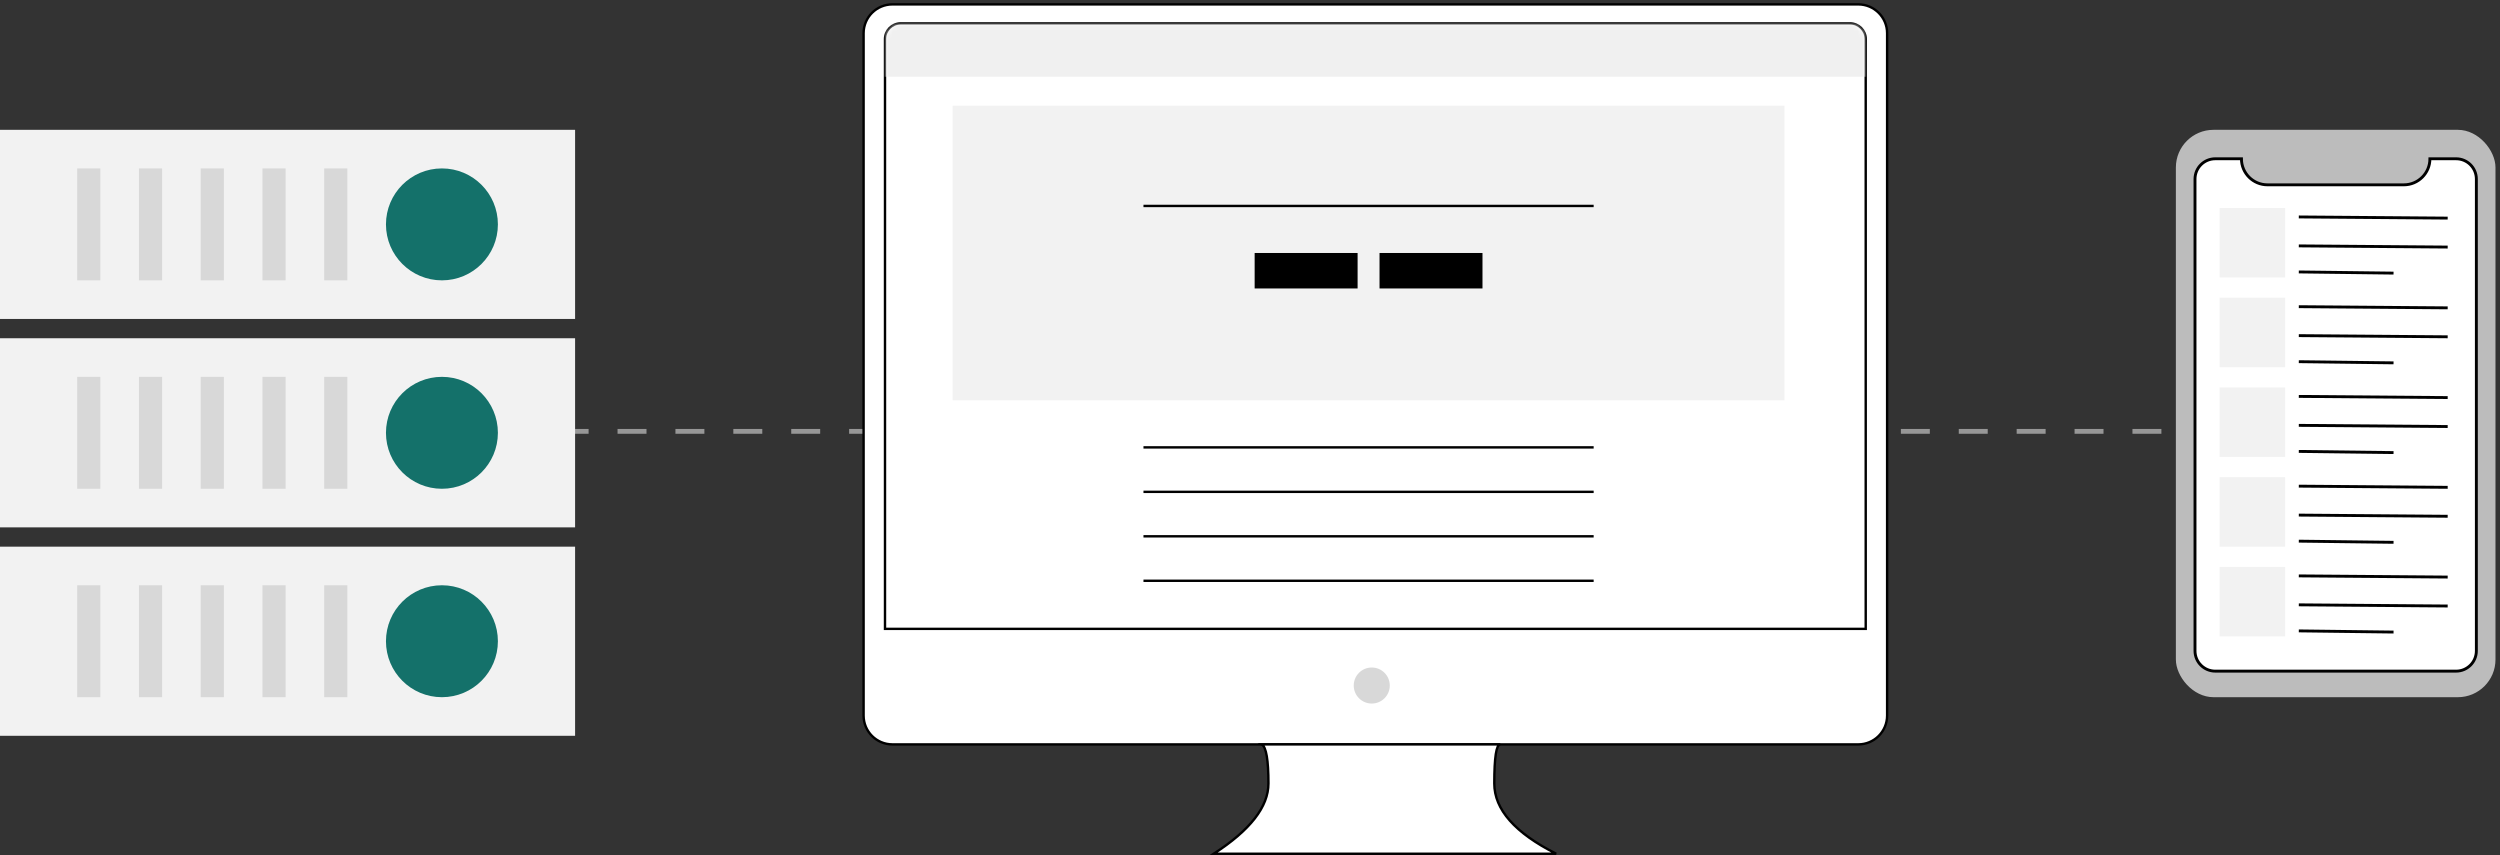 <svg xmlns="http://www.w3.org/2000/svg" xmlns:xlink="http://www.w3.org/1999/xlink" width="570" height="195" viewBox="0 0 570 195"><rect x="0" y="0" width="570" height="195" fill="#333333" stroke="none"/><defs><path id="ou3hhsavra" d="M3.287 0h216.48c1.815 0 3.287 1.472 3.287 3.287v134.21H0V3.288C0 1.472 1.472 0 3.287 0z"></path></defs><g fill="none" fill-rule="evenodd"><g><g><path stroke="#979797" stroke-dasharray="6.6" stroke-width="1.1" d="M380.6 97.35L533.5 97.35" transform="translate(-1043 -3646) translate(1043 3647)"></path><g transform="translate(-1043 -3646) translate(1043 3647) translate(496.1 28.6)"><rect width="72.87" height="129.36" fill="#BCBCBC" rx="8.58"></rect><path fill="#FFF" stroke="#000" stroke-width=".66" d="M63.89 6.6c2.551 0 4.62 2.068 4.62 4.62V118.8c0 2.552-2.069 4.62-4.62 4.62H8.98c-2.552 0-4.62-2.068-4.62-4.62V11.22c0-2.552 2.068-4.62 4.62-4.62h5.968c0 3.28 2.659 5.94 5.94 5.94h31.094c3.28 0 5.94-2.66 5.94-5.94h5.968z"></path><g><path fill="#F2F2F2" fill-rule="nonzero" d="M0 0H14.948V15.84H0zM0 20.46H14.948V36.3H0z" transform="translate(9.965 17.82)"></path><g stroke="#000" stroke-width=".66"><g><path d="M0 .723L33.944.99M0 7.323L33.944 7.59M0 13.263L21.6 13.53" transform="translate(9.965 17.82) translate(18.062 1.32)"></path></g></g><g stroke="#000" stroke-width=".66"><g><path d="M0 .723L33.944.99M0 7.323L33.944 7.59M0 13.263L21.6 13.53" transform="translate(9.965 17.82) translate(18.062 21.78)"></path></g></g><path fill="#F2F2F2" fill-rule="nonzero" d="M0 40.92H14.948V56.76H0z" transform="translate(9.965 17.82)"></path><g stroke="#000" stroke-width=".66"><g><path d="M0 .723L33.944.99M0 7.323L33.944 7.59M0 13.263L21.6 13.53" transform="translate(9.965 17.82) translate(18.062 42.24)"></path></g></g><path fill="#F2F2F2" fill-rule="nonzero" d="M0 61.38H14.948V77.22H0z" transform="translate(9.965 17.82)"></path><g stroke="#000" stroke-width=".66"><g><path d="M0 .723L33.944.99M0 7.323L33.944 7.59M0 13.263L21.6 13.53" transform="translate(9.965 17.82) translate(18.062 62.7)"></path></g></g><path fill="#F2F2F2" fill-rule="nonzero" d="M0 81.84H14.948V97.68H0z" transform="translate(9.965 17.82)"></path><g stroke="#000" stroke-width=".66"><g><path d="M0 .723L33.944.99M0 7.323L33.944 7.59M0 13.263L21.6 13.53" transform="translate(9.965 17.82) translate(18.062 83.16)"></path></g></g></g><g fill="#BCBCBC" transform="translate(26.781 6.6)"><rect width="15.57" height="1.98" rx=".99"></rect><circle cx="18.373" cy=".99" r="1"></circle></g></g><path stroke="#979797" stroke-dasharray="6.6" stroke-width="1.1" d="M114.4 97.35L267.3 97.35" transform="translate(-1043 -3646) translate(1043 3647)"></path><g><path fill="#F2F2F2" fill-rule="nonzero" d="M0 0H131.12V43.12H0zM0 47.52H131.12V90.64H0zM0 95.04H131.12V138.16H0z" transform="translate(-1043 -3646) translate(1043 3647) translate(0 28.6)"></path><g transform="translate(-1043 -3646) translate(1043 3647) translate(0 28.6) translate(17.6 8.8)"><path fill="#D8D8D8" d="M0 0H5.28V25.52H0zM14.08 0H19.36V25.52H14.08zM28.16 0H33.44V25.52H28.16zM42.24 0H47.52V25.52H42.24zM56.32 0H61.6V25.52H56.32z"></path><circle cx="83.16" cy="12.76" r="12.76" fill="#14716A"></circle></g><g transform="translate(-1043 -3646) translate(1043 3647) translate(0 28.6) translate(17.6 56.32)"><path fill="#D8D8D8" d="M0 0H5.28V25.52H0zM14.08 0H19.36V25.52H14.08zM28.16 0H33.44V25.52H28.16zM42.24 0H47.52V25.52H42.24zM56.32 0H61.6V25.52H56.32z"></path><circle cx="83.16" cy="12.76" r="12.76" fill="#14716A"></circle></g><g transform="translate(-1043 -3646) translate(1043 3647) translate(0 28.6) translate(17.6 103.84)"><path fill="#D8D8D8" d="M0 0H5.28V25.52H0zM14.08 0H19.36V25.52H14.08zM28.16 0H33.44V25.52H28.16zM42.24 0H47.52V25.52H42.24zM56.32 0H61.6V25.52H56.32z"></path><circle cx="83.16" cy="12.76" r="12.76" fill="#14716A"></circle></g></g><g transform="translate(-1043 -3646) translate(1043 3647) translate(196.9)"><path fill="#FFF" stroke="#000" stroke-width=".55" d="M6.574 0h220.215c3.63 0 6.574 2.943 6.574 6.574v155.575c0 3.63-2.943 6.573-6.574 6.573H6.574c-3.63 0-6.574-2.943-6.574-6.573V6.574C0 2.944 2.943 0 6.574 0z"></path><circle cx="115.86" cy="155.301" r="4.109" fill="#D8D8D8"></circle><path fill="#FFF" stroke="#000" stroke-width=".55" d="M90.797 168.722c1.005.621 1.507 3.589 1.507 8.902 0 5.314-4.154 10.655-12.463 16.023h78.063c-9.404-4.747-14.106-10.088-14.106-16.023 0-5.934.456-8.902 1.368-8.902H90.797z"></path><g transform="translate(5.155 4.607)"><mask id="0kqgk62q0b" fill="#fff"><use xlink:href="#ou3hhsavra"></use></mask><path stroke="#000" stroke-width=".55" d="M219.767-.275c.983 0 1.874.399 2.518 1.043.645.645 1.044 1.535 1.044 2.519h0v134.486H-.275V3.287c0-.984.399-1.874 1.043-2.519C1.413.124 2.303-.275 3.287-.275h216.48z"></path><g mask="url(#0kqgk62q0b)"><g><path fill="#F2F2F2" fill-rule="nonzero" d="M0 0H189.67V67.162H0z" transform="translate(15.14 18.493)"></path><path stroke="#000" stroke-width=".55" d="M43.516 22.856L146.159 22.856M43.516 77.903L146.159 77.903M43.516 88.041L146.159 88.041M43.516 98.178L146.159 98.178M43.516 108.316L146.159 108.316" transform="translate(15.14 18.493)"></path><path fill="#000" fill-rule="nonzero" d="M68.864 33.581H92.337V41.67H68.864zM97.338 33.581H120.811V41.67H97.338z" transform="translate(15.14 18.493)"></path></g></g><path fill="#F0F0F0" d="M-1.36 -1.307H225.02V11.893H-1.36z" mask="url(#0kqgk62q0b)"></path></g></g></g></g></g></svg>